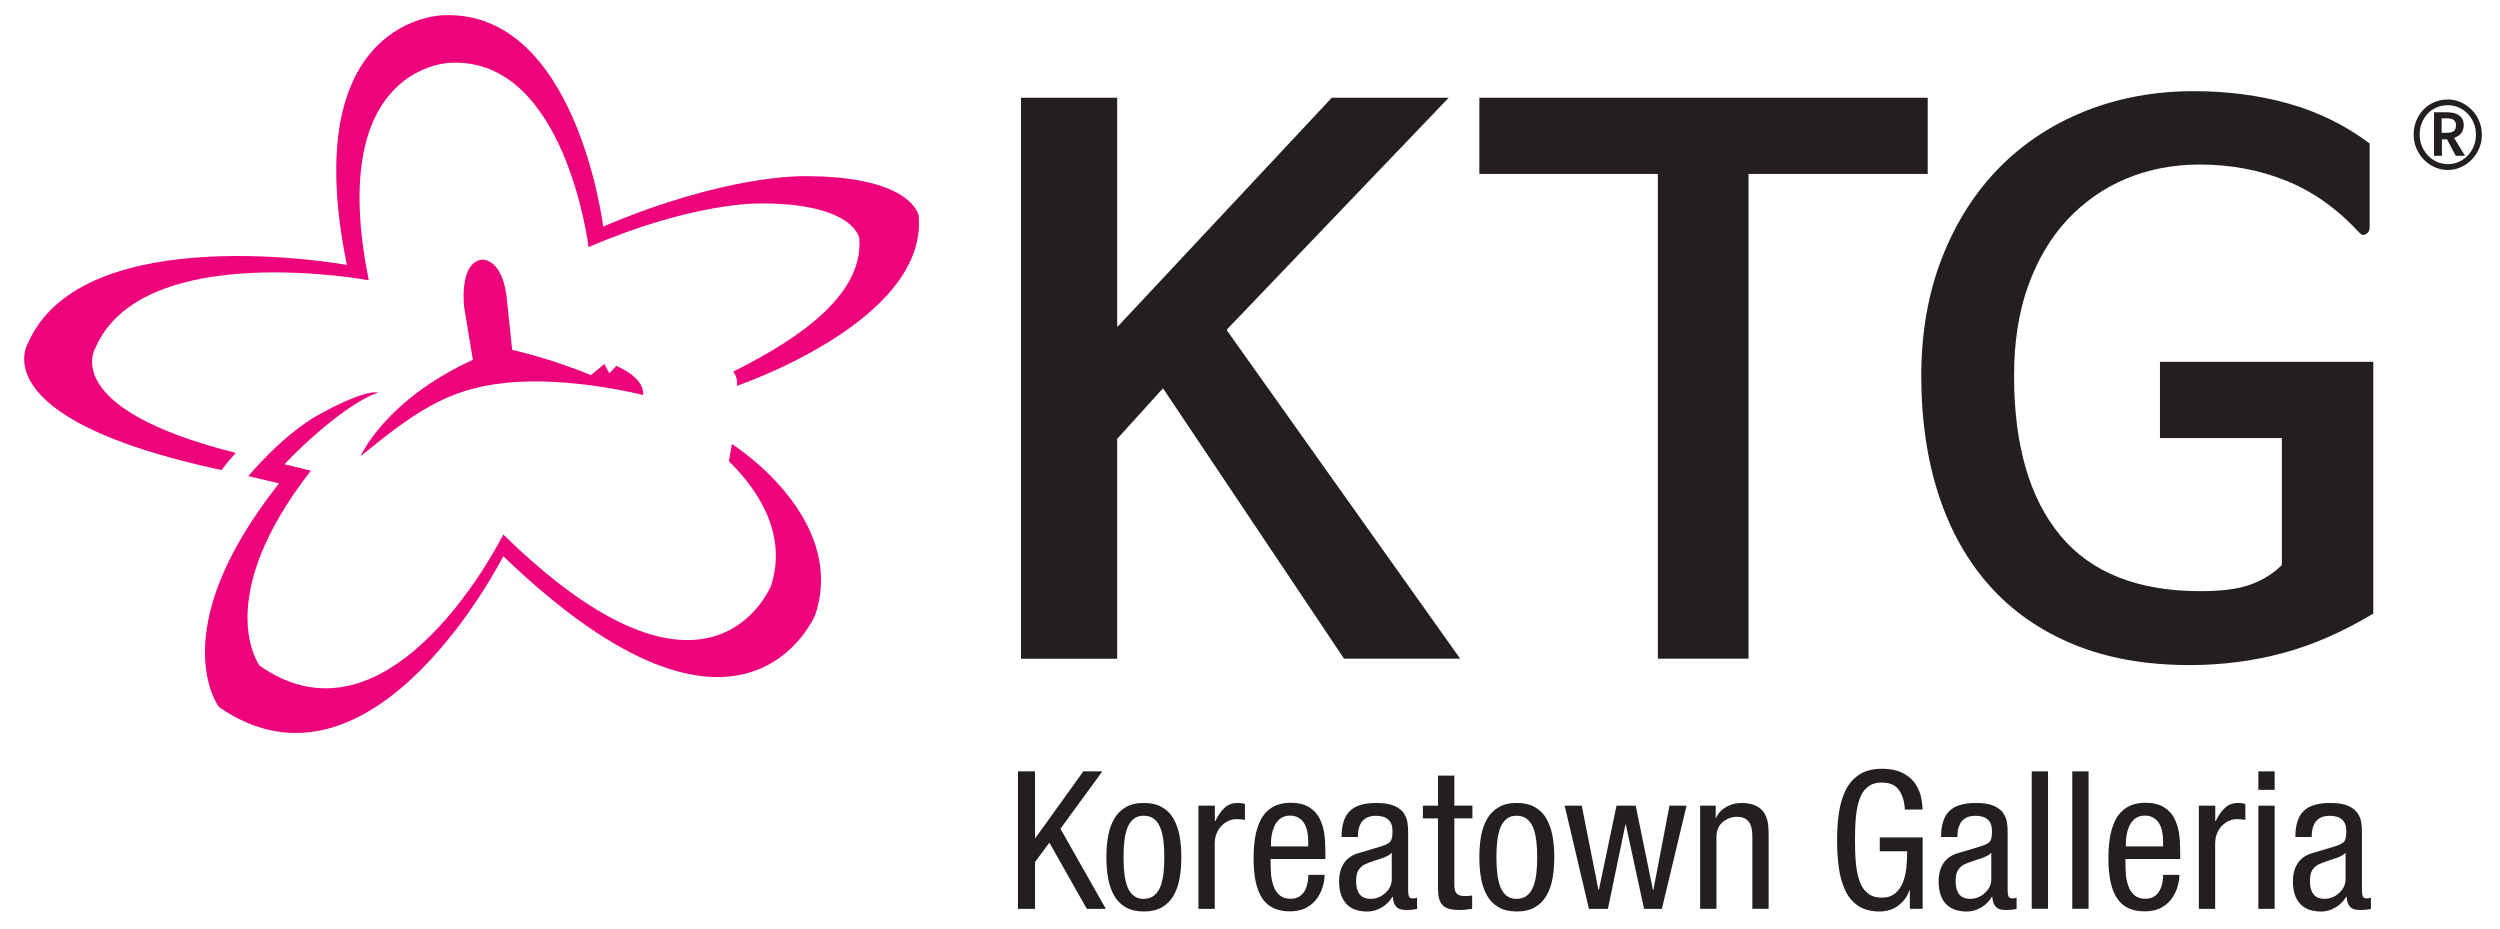 <?xml version="1.0" encoding="UTF-8"?>
<svg id="Layer_1" data-name="Layer 1" xmlns="http://www.w3.org/2000/svg" viewBox="0 0 424.8 157.8">
  <defs>
    <style>
      .cls-1 {
        fill: #ed037c;
      }

      .cls-2 {
        fill: #231f20;
      }
    </style>
  </defs>
  <g>
    <g>
      <path class="cls-1" d="M156.1,36.63s-1.09-6.81-19.72-6.69c0,0-13.07-.29-33.89,8.56,0,0-4.5-36.82-27.13-35.91,0,0-25.04.14-16.42,42.42,0,0-44.65-8.08-54.13,13.17,0,0-8.4,12.89,32.86,21.7,0,0,.71-1.12,2.4-2.92-30.37-7.66-23.83-17.91-23.83-17.91,8.11-18.52,46.42-11.43,46.42-11.43-7.45-36.87,14.04-36.96,14.04-36.96,19.41-.77,23.31,31.33,23.31,31.33,17.86-7.69,29.07-7.42,29.07-7.42,15.98-.08,16.92,5.86,16.92,5.86.98,10.97-13.96,18.93-21.39,22.71.48.73.74,1.54.59,2.42,0,0,32.51-10.97,30.9-28.94Z"/>
      <path class="cls-1" d="M124.36,75.45l-.51,2.92c4.53,4.42,10.08,12.04,7.18,21.12,0,0-10.28,25.8-45.51-8.67,0,0-18.9,38.14-41.41,22.28,0,0-8.38-11.18,8.71-33.12l-4.48-1.09s2.07-2.29,5.61-5.36c6.96-6.03,10.32-6.81,10.32-6.81,0,0-1.73-.84-9.94,3.64-6.26,3.42-12.13,10.54-12.13,10.54l5.22,1.23c-19.96,25.2-10.21,38.01-10.21,38.01,26.22,18.16,48.31-25.63,48.31-25.63,41.02,39.49,53.04,9.88,53.04,9.88,5.42-16.61-14.2-28.95-14.2-28.95Z"/>
    </g>
    <path class="cls-1" d="M85.9,65.06c-10.21,1.03-15.9,5.4-24.62,12.44,0,0,4.09-9.49,19.07-16.36l-1.45-8.76s-1.02-7.46,2.84-8.25c0,0,3.86-.63,4.46,7.46l.83,7.86s6.59,1.46,13.37,4.29l2.29-1.89.85,1.59,1.17-1.26s4.81,1.84,4.57,4.94c0,0-12.34-3.19-23.38-2.07Z"/>
  </g>
  <g>
    <path class="cls-2" d="M172.97,131.07h2.9v11.32h.07l8.14-11.32h3.23l-7.12,9.75,7.71,13.61h-3.23l-6.36-11.25-2.44,3.3v7.95h-2.9v-23.35Z"/>
    <path class="cls-2" d="M188.3,142.03c.2-1.09.54-2.05,1.02-2.89.48-.84,1.14-1.5,1.96-1.98s1.85-.72,3.08-.72,2.26.24,3.1.72c.83.48,1.49,1.14,1.96,1.98.47.84.81,1.8,1.01,2.89.2,1.09.3,2.3.3,3.63s-.1,2.54-.3,3.63c-.2,1.09-.54,2.06-1.02,2.89-.48.84-1.14,1.5-1.96,1.98s-1.85.72-3.08.72-2.26-.24-3.1-.72c-.83-.48-1.49-1.14-1.96-1.98-.47-.84-.81-1.8-1.01-2.89-.2-1.09-.3-2.3-.3-3.63s.1-2.54.3-3.63ZM196.07,152.19c.47-.36.83-.86,1.09-1.5.25-.64.43-1.38.53-2.21.1-.83.15-1.77.15-2.81s-.05-1.98-.15-2.81c-.1-.83-.28-1.56-.53-2.21-.25-.64-.61-1.14-1.07-1.5-.46-.36-1.05-.54-1.78-.54-.68,0-1.25.19-1.7.56-.45.37-.8.87-1.04,1.5-.24.63-.41,1.36-.51,2.19-.1.83-.15,1.77-.15,2.81s.05,1.96.15,2.8c.1.84.27,1.58.51,2.21.24.63.59,1.13,1.04,1.5.45.37,1.02.56,1.7.56s1.29-.18,1.76-.54Z"/>
    <path class="cls-2" d="M203.66,136.9h2.77v2.62h.07c.46-.96.99-1.71,1.58-2.26.59-.54,1.34-.82,2.24-.82.55,0,.96.07,1.22.2v2.68s-.11-.01-.2-.03c-.4-.06-.82-.1-1.29-.1-.37,0-.77.08-1.19.25-.42.16-.81.42-1.19.77-.37.35-.68.79-.91,1.33-.23.53-.35,1.14-.35,1.81v11.09h-2.77v-17.53Z"/>
    <path class="cls-2" d="M215.9,145.99c0,.96.02,1.78.07,2.45.04.68.17,1.35.4,2.03.22.68.57,1.22,1.04,1.63.47.42,1.1.62,1.9.62.62,0,1.13-.14,1.53-.43.41-.28.71-.63.92-1.05.21-.41.35-.84.43-1.29.08-.45.12-.88.12-1.29h2.77c0,.54-.09,1.17-.28,1.86-.19.7-.5,1.38-.94,2.04-.44.66-1.05,1.22-1.83,1.65-.78.44-1.74.65-2.88.65-2.13,0-3.69-.74-4.67-2.21-.98-1.47-1.47-3.73-1.47-6.79,0-1.26.08-2.43.25-3.5.17-1.07.47-2.05.91-2.96.44-.9,1.08-1.63,1.93-2.17.85-.54,1.92-.82,3.21-.82s2.31.25,3.12.74c.8.49,1.41,1.15,1.81,1.96.41.82.67,1.69.79,2.62.12.93.18,1.97.18,3.12v1.11h-9.3ZM222.29,143.83v-.95c0-.54-.05-1.07-.15-1.57-.1-.5-.26-.95-.5-1.36-.23-.4-.55-.73-.96-.98-.41-.25-.9-.38-1.47-.38-.68,0-1.24.17-1.68.52-.44.35-.77.77-.99,1.28-.22.5-.37,1-.45,1.49-.08.49-.12.92-.12,1.29v.65h6.3Z"/>
    <path class="cls-2" d="M227.96,142.19c0-2.01.47-3.47,1.4-4.38.93-.92,2.44-1.37,4.53-1.37,1.27,0,2.29.16,3.03.49.75.33,1.29.75,1.62,1.26.33.51.53,1.02.61,1.52.08.5.12,1.09.12,1.77v9.78c0,.48.05.83.15,1.06.1.23.33.34.71.34.29,0,.51-.05.66-.16v1.96h-.03c-.22.04-.47.08-.76.12-.29.03-.56.05-.82.05-.35,0-.65-.02-.91-.05-.25-.03-.49-.12-.73-.26-.23-.14-.43-.37-.59-.69-.16-.32-.26-.74-.28-1.26h-.07c-.44.76-1.05,1.37-1.83,1.83-.78.46-1.59.69-2.42.69-1.6,0-2.81-.45-3.61-1.34-.8-.89-1.2-2.15-1.2-3.76,0-1.24.27-2.28.82-3.11.55-.83,1.38-1.41,2.51-1.73l3.73-1.11c.92-.28,1.49-.59,1.7-.91.21-.33.31-.9.31-1.73,0-1.72-.95-2.58-2.83-2.58-.7,0-1.27.14-1.7.41-.43.27-.74.6-.92,1-.19.39-.3.75-.35,1.08-.04.33-.07.64-.07.95v.16h-2.77ZM236.5,144.88c-.26.28-.61.52-1.04.7-.43.19-1,.39-1.73.61-.95.31-1.59.56-1.95.75-.46.28-.8.63-1.02,1.05-.22.41-.33.99-.33,1.73,0,.96.2,1.7.59,2.22.4.52,1.03.79,1.91.79s1.75-.33,2.47-1c.72-.67,1.09-1.44,1.09-2.34v-4.51Z"/>
    <path class="cls-2" d="M244.35,131.79h2.77v5.1h3.07v2.16h-3.07v11.25c0,.72.13,1.23.38,1.52.25.29.73.44,1.43.44.31,0,.65-.02,1.02-.07.11-.02.18-.03.2-.03v2.26c-.73.13-1.47.2-2.24.2-1.36,0-2.3-.28-2.8-.83-.51-.56-.76-1.43-.76-2.63v-12.1h-2.57v-2.16h2.57v-5.1Z"/>
    <path class="cls-2" d="M251.67,142.03c.2-1.09.54-2.05,1.02-2.89.48-.84,1.14-1.5,1.96-1.98.82-.48,1.85-.72,3.08-.72s2.26.24,3.1.72c.83.48,1.49,1.14,1.96,1.98.47.84.81,1.8,1.01,2.89.2,1.09.3,2.3.3,3.63s-.1,2.54-.3,3.63c-.2,1.09-.54,2.06-1.02,2.89-.48.84-1.14,1.5-1.96,1.98s-1.85.72-3.08.72-2.26-.24-3.1-.72c-.83-.48-1.49-1.14-1.96-1.98-.47-.84-.81-1.8-1.01-2.89-.2-1.09-.3-2.3-.3-3.63s.1-2.54.3-3.63ZM259.43,152.19c.47-.36.84-.86,1.09-1.5.25-.64.43-1.38.53-2.21.1-.83.15-1.77.15-2.81s-.05-1.98-.15-2.81c-.1-.83-.28-1.56-.53-2.21-.25-.64-.61-1.14-1.07-1.5-.46-.36-1.05-.54-1.78-.54-.68,0-1.25.19-1.7.56-.45.37-.8.87-1.04,1.5-.24.63-.41,1.36-.51,2.19-.1.83-.15,1.77-.15,2.81s.05,1.96.15,2.8c.1.84.27,1.58.51,2.21.24.63.59,1.13,1.04,1.5.45.37,1.02.56,1.7.56s1.29-.18,1.76-.54Z"/>
    <path class="cls-2" d="M265.87,136.9h2.9l2.84,14.32h.07l3-14.32h3.26l2.93,14.32h.07l2.74-14.32h2.9l-4.19,17.53h-3.03l-3.1-14.32h-.07l-2.97,14.32h-3.23l-4.12-17.53Z"/>
    <path class="cls-2" d="M288.89,136.9h2.64v2.06h.07c.35-.79.93-1.4,1.73-1.85.8-.45,1.65-.67,2.55-.67,1.1,0,1.97.18,2.62.54.65.36,1.12.82,1.4,1.37.29.56.46,1.12.53,1.68.07.57.1,1.22.1,1.96v12.43h-2.77v-12.1c0-.46-.02-.87-.07-1.24-.04-.37-.15-.73-.31-1.08-.17-.35-.43-.64-.79-.87-.36-.23-.84-.34-1.43-.34-.88,0-1.68.29-2.41.88-.73.59-1.09,1.47-1.09,2.65v12.1h-2.77v-17.53Z"/>
    <path class="cls-2" d="M323.67,137.55c-.07-1.37-.4-2.48-1.01-3.32-.6-.84-1.58-1.26-2.92-1.26-.97,0-1.76.25-2.37.74-.62.49-1.08,1.17-1.38,2.04-.31.87-.52,1.87-.63,3.01-.11,1.13-.16,2.46-.16,3.99s.05,2.86.16,3.99c.11,1.13.32,2.14.63,3.01.31.87.77,1.55,1.38,2.04.61.49,1.41.74,2.37.74s1.71-.25,2.31-.75c.59-.5,1.03-1.14,1.32-1.91.29-.77.47-1.59.56-2.44.09-.85.13-1.78.13-2.78h-4.65v-2.36h7.29v12.13h-2.18v-3.17h-.07c-.33,1.05-.95,1.91-1.86,2.6-.91.69-1.98,1.03-3.21,1.03-1.47,0-2.69-.32-3.64-.96-.96-.64-1.69-1.53-2.21-2.65-.52-1.12-.87-2.39-1.07-3.79-.2-1.41-.3-2.98-.3-4.73s.1-3.21.3-4.59c.2-1.38.57-2.65,1.1-3.79.54-1.14,1.32-2.05,2.34-2.73,1.02-.68,2.3-1.01,3.84-1.01s2.82.28,3.79.83c.97.56,1.67,1.23,2.11,2.01.44.79.72,1.52.84,2.21.12.69.19,1.31.21,1.88h-3.03Z"/>
    <path class="cls-2" d="M329.83,142.19c0-2.01.47-3.47,1.4-4.38.93-.92,2.44-1.37,4.53-1.37,1.27,0,2.29.16,3.03.49.75.33,1.29.75,1.62,1.26.33.51.53,1.02.61,1.52.08.5.12,1.09.12,1.77v9.78c0,.48.05.83.15,1.06.1.23.33.34.71.34.29,0,.51-.05.66-.16v1.96h-.03c-.22.04-.47.08-.76.12-.29.03-.56.05-.82.05-.35,0-.65-.02-.91-.05-.25-.03-.49-.12-.73-.26-.23-.14-.43-.37-.59-.69-.16-.32-.26-.74-.28-1.26h-.07c-.44.76-1.05,1.37-1.83,1.83-.78.46-1.59.69-2.42.69-1.6,0-2.81-.45-3.61-1.34-.8-.89-1.2-2.15-1.2-3.76,0-1.24.27-2.28.82-3.11.55-.83,1.38-1.41,2.51-1.73l3.73-1.11c.92-.28,1.49-.59,1.7-.91.21-.33.31-.9.31-1.73,0-1.72-.95-2.58-2.83-2.58-.7,0-1.27.14-1.7.41-.43.27-.74.6-.92,1-.19.39-.3.75-.35,1.08-.04.33-.07.64-.07.95v.16h-2.77ZM338.37,144.88c-.26.28-.61.52-1.04.7-.43.19-1,.39-1.73.61-.95.31-1.59.56-1.95.75-.46.28-.8.63-1.02,1.05-.22.41-.33.99-.33,1.73,0,.96.2,1.7.59,2.22.4.52,1.03.79,1.91.79s1.75-.33,2.47-1c.72-.67,1.09-1.44,1.09-2.34v-4.51Z"/>
    <path class="cls-2" d="M345.23,131.07h2.77v23.35h-2.77v-23.35Z"/>
    <path class="cls-2" d="M352.12,131.07h2.77v23.35h-2.77v-23.35Z"/>
    <path class="cls-2" d="M361.15,145.99c0,.96.02,1.78.07,2.45.04.68.17,1.35.4,2.03.22.68.57,1.22,1.04,1.63.47.42,1.1.62,1.9.62.62,0,1.13-.14,1.53-.43.41-.28.71-.63.92-1.05.21-.41.35-.84.43-1.29.08-.45.12-.88.12-1.29h2.77c0,.54-.09,1.17-.28,1.86-.19.7-.5,1.38-.94,2.04-.44.66-1.05,1.22-1.83,1.65-.78.44-1.74.65-2.88.65-2.13,0-3.69-.74-4.67-2.21-.98-1.47-1.47-3.73-1.47-6.79,0-1.26.08-2.43.25-3.5.17-1.07.47-2.05.91-2.96.44-.9,1.08-1.63,1.93-2.17.85-.54,1.92-.82,3.21-.82s2.31.25,3.12.74c.8.49,1.41,1.15,1.81,1.96.41.82.67,1.69.79,2.62.12.93.18,1.97.18,3.12v1.11h-9.3ZM367.55,143.83v-.95c0-.54-.05-1.07-.15-1.57-.1-.5-.26-.95-.5-1.36-.23-.4-.55-.73-.96-.98-.41-.25-.9-.38-1.47-.38-.68,0-1.24.17-1.68.52-.44.35-.77.77-.99,1.28-.22.5-.37,1-.45,1.49-.08.49-.12.92-.12,1.29v.65h6.3Z"/>
    <path class="cls-2" d="M373.65,136.9h2.77v2.62h.07c.46-.96.99-1.71,1.58-2.26.59-.54,1.34-.82,2.24-.82.55,0,.96.07,1.22.2v2.68s-.11-.01-.2-.03c-.4-.06-.82-.1-1.29-.1-.37,0-.77.08-1.19.25-.42.16-.81.42-1.19.77-.37.35-.68.79-.91,1.33-.23.53-.35,1.14-.35,1.81v11.09h-2.77v-17.53Z"/>
    <path class="cls-2" d="M383.74,131.07h2.77v3.14h-2.77v-3.14ZM383.74,136.9h2.77v17.53h-2.77v-17.53Z"/>
    <path class="cls-2" d="M390.03,142.19c0-2.01.47-3.47,1.4-4.38.93-.92,2.44-1.37,4.53-1.37,1.27,0,2.29.16,3.03.49.75.33,1.29.75,1.62,1.26.33.51.53,1.02.61,1.52.08.5.12,1.09.12,1.77v9.78c0,.48.05.83.15,1.06.1.23.33.34.71.34.29,0,.51-.05.66-.16v1.96h-.03c-.22.04-.47.08-.76.12-.29.03-.56.05-.82.05-.35,0-.65-.02-.91-.05-.25-.03-.49-.12-.73-.26-.23-.14-.43-.37-.59-.69-.16-.32-.26-.74-.28-1.26h-.07c-.44.76-1.05,1.37-1.83,1.83-.78.46-1.59.69-2.42.69-1.6,0-2.81-.45-3.61-1.34-.8-.89-1.2-2.15-1.2-3.76,0-1.24.27-2.28.82-3.11.55-.83,1.38-1.41,2.51-1.73l3.73-1.11c.92-.28,1.49-.59,1.7-.91.21-.33.31-.9.31-1.73,0-1.72-.95-2.58-2.83-2.58-.7,0-1.27.14-1.7.41-.43.27-.74.6-.92,1-.19.39-.3.75-.35,1.08-.04.33-.07.64-.07.95v.16h-2.77ZM398.57,144.88c-.26.28-.61.52-1.04.7-.43.19-1,.39-1.73.61-.95.31-1.59.56-1.95.75-.46.28-.8.63-1.02,1.05-.22.41-.33.99-.33,1.73,0,.96.2,1.7.59,2.22.4.52,1.03.79,1.91.79s1.75-.33,2.47-1c.72-.67,1.09-1.44,1.09-2.34v-4.51Z"/>
  </g>
  <g>
    <path class="cls-2" d="M208.51,55.94v.25l39.6,55.73h-19.73l-30.71-45.86h-.13l-7.71,8.51v37.36h-16.34V16.61h16.34v38.84h.13l36.33-38.84h19.87l-37.64,39.33Z"/>
    <path class="cls-2" d="M297.11,111.92h-15.41V29.56h-30.33v-12.95h76.19v12.95h-30.45v82.36Z"/>
    <path class="cls-2" d="M400.91,39.55c-3.7-4.03-7.83-6.97-12.39-8.82-4.56-1.85-9.47-2.77-14.73-2.77-4.52,0-8.69.8-12.51,2.4-3.82,1.6-7.15,3.93-9.99,6.97-2.84,3.04-5.05,6.78-6.66,11.22-1.6,4.44-2.4,9.54-2.4,15.29,0,11.75,2.61,20.8,7.83,27.12,5.22,6.33,13.17,9.49,23.86,9.49,3.7,0,6.57-.39,8.63-1.17,2.05-.78,3.78-1.87,5.18-3.27v-21.58h-20.71v-12.95h36.25v42.78c-5.18,3.12-10.32,5.36-15.41,6.72-5.1,1.36-10.36,2.03-15.78,2.03-7.48,0-14.05-1.17-19.73-3.51-5.67-2.34-10.42-5.65-14.24-9.92-3.82-4.27-6.72-9.43-8.69-15.47-1.97-6.04-2.96-12.76-2.96-20.16s1.17-14.1,3.51-20.1c2.34-6,5.57-11.1,9.68-15.29,4.11-4.19,9-7.42,14.67-9.68,5.67-2.26,11.84-3.39,18.49-3.39,5.67,0,11.01.7,16.03,2.1,5.01,1.4,9.62,3.66,13.81,6.78v14.3c0,.49-.21.86-.62,1.11-.41.25-.78.17-1.11-.25Z"/>
  </g>
  <path class="cls-2" d="M415.93,16.9c.79,0,1.54.16,2.24.48.7.32,1.31.75,1.84,1.29.53.54.95,1.17,1.25,1.9.31.72.46,1.5.46,2.32s-.15,1.6-.46,2.32c-.31.73-.73,1.36-1.25,1.9-.53.54-1.14.97-1.84,1.29-.7.32-1.45.48-2.24.48s-1.54-.16-2.25-.48c-.7-.32-1.32-.75-1.84-1.29-.52-.54-.94-1.18-1.25-1.9-.31-.73-.46-1.5-.46-2.32,0-.87.15-1.67.45-2.39.3-.73.71-1.36,1.22-1.89.52-.53,1.13-.95,1.83-1.25.7-.3,1.47-.45,2.29-.45ZM415.93,17.88c-.69,0-1.33.13-1.91.38-.58.25-1.09.6-1.51,1.05-.42.45-.76.98-1,1.59-.24.61-.36,1.27-.36,1.98s.13,1.34.38,1.95c.25.61.6,1.14,1.03,1.6.43.45.94.81,1.52,1.07.58.26,1.2.39,1.86.39s1.28-.13,1.86-.39c.58-.26,1.08-.62,1.52-1.07.43-.45.78-.98,1.02-1.6.25-.61.37-1.26.37-1.95s-.12-1.34-.37-1.95c-.25-.61-.59-1.14-1.02-1.59-.43-.45-.94-.81-1.52-1.07-.58-.26-1.2-.39-1.86-.39ZM416.99,23.42l1.86,3.05h-1.57l-1.48-2.8h-.87v2.8h-1.34v-7.39h2.3c.86,0,1.53.19,2.02.57.48.38.73.9.73,1.56,0,.61-.15,1.09-.46,1.45-.3.36-.7.61-1.18.76ZM417.33,21.28c0-.21-.04-.4-.11-.55-.08-.15-.18-.27-.31-.36-.13-.09-.28-.15-.45-.2-.17-.04-.35-.06-.55-.06h-1.02v2.46h.74c.28,0,.53-.02.74-.06.21-.04.39-.1.53-.2.14-.1.25-.23.31-.4.07-.17.11-.38.11-.64Z"/>
</svg>